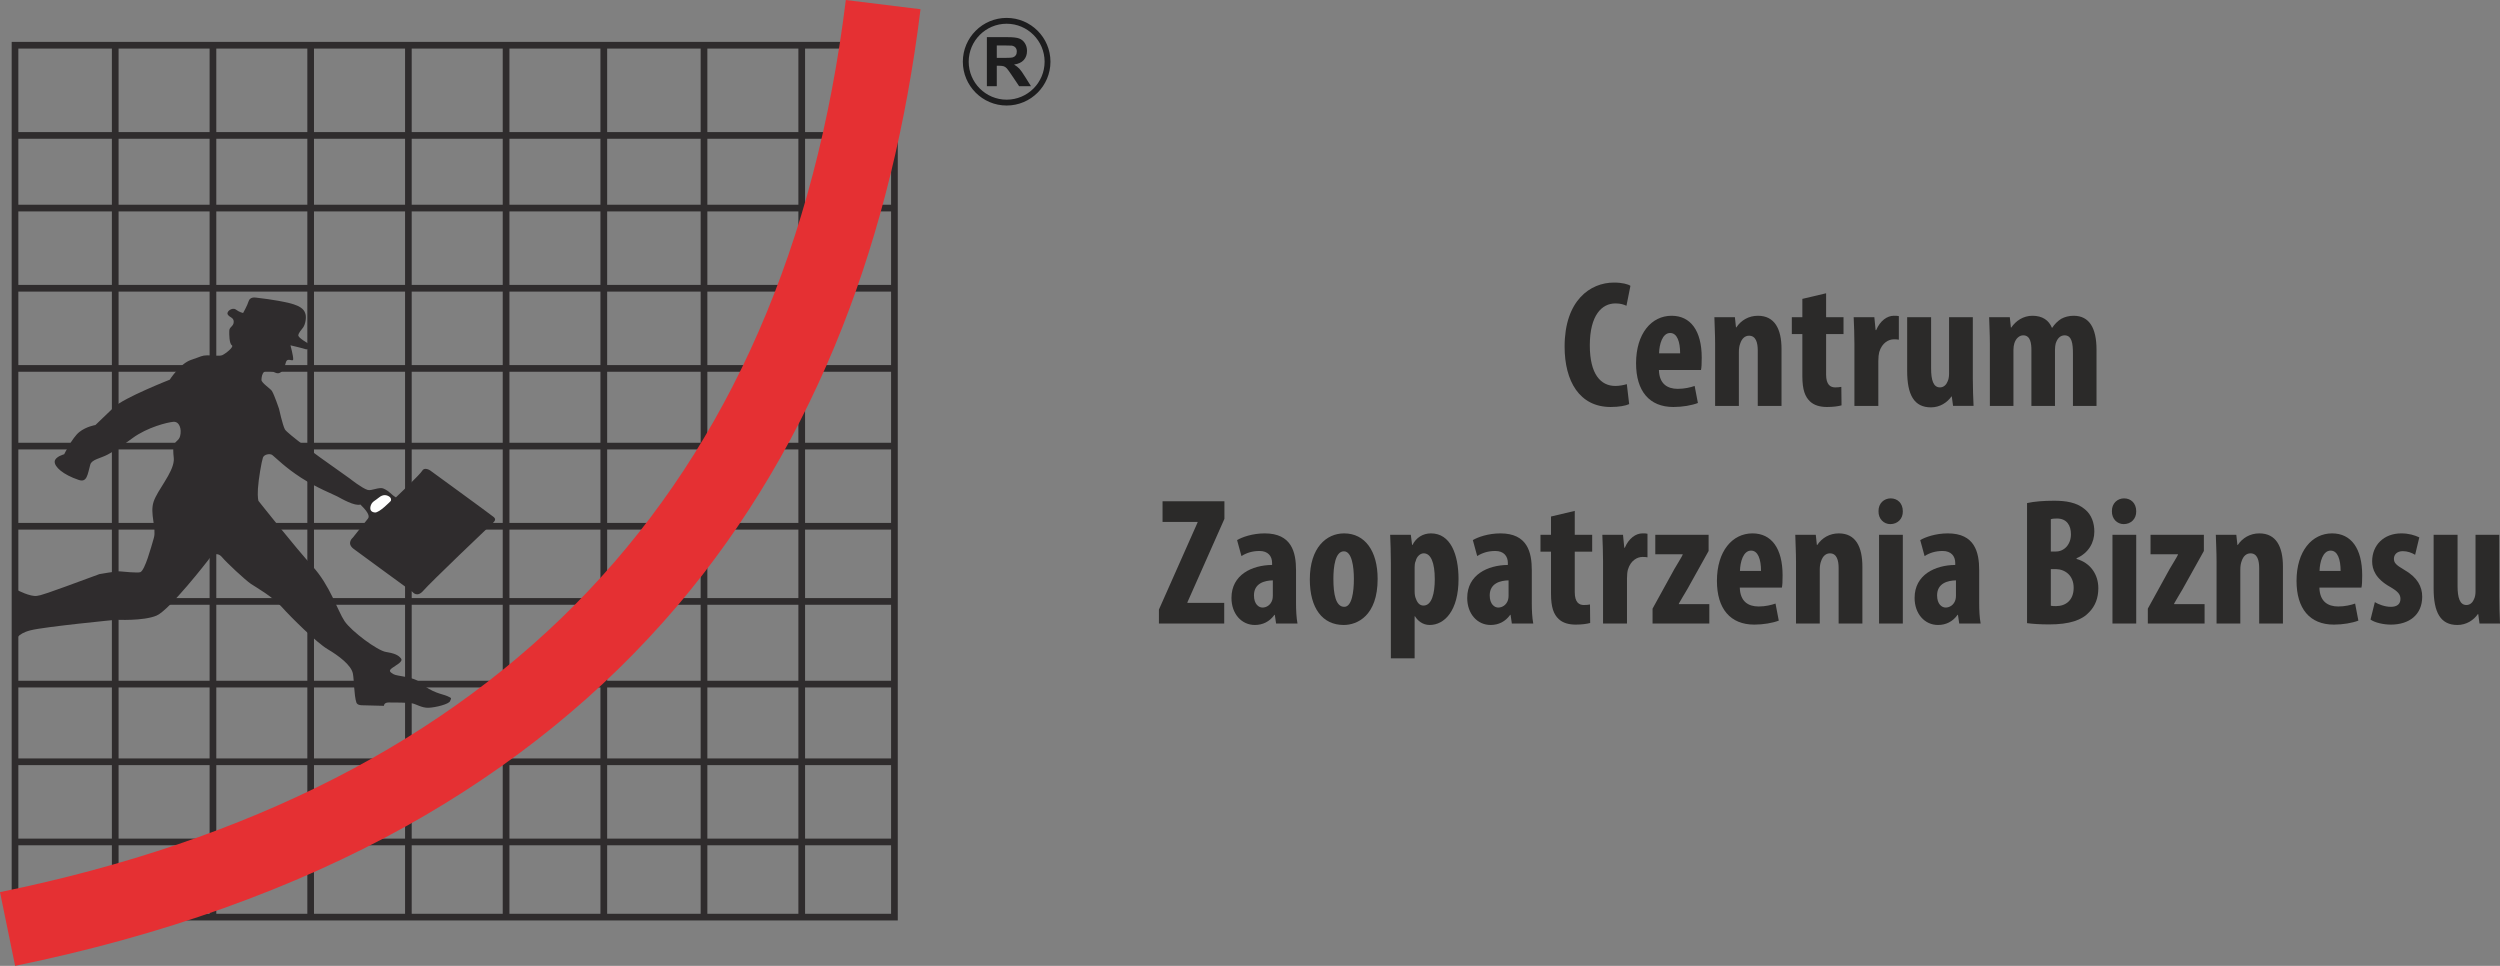 <?xml version="1.0" encoding="UTF-8"?> <svg xmlns="http://www.w3.org/2000/svg" xmlns:xlink="http://www.w3.org/1999/xlink" xmlns:xodm="http://www.corel.com/coreldraw/odm/2003" xml:space="preserve" width="1201px" height="464px" version="1.1" style="shape-rendering:geometricPrecision; text-rendering:geometricPrecision; image-rendering:optimizeQuality; fill-rule:evenodd; clip-rule:evenodd" viewBox="0 0 1226.01 473.64"><rect x="0" y="0" width="1226.01" height="473.64" fill="#808080" stroke="none"/> <defs> <style type="text/css"> .fil3 {fill:#FEFEFE;fill-rule:nonzero} .fil4 {fill:#2B2A29;fill-rule:nonzero} .fil2 {fill:#E53033;fill-rule:nonzero} .fil0 {fill:#2F2C2D;fill-rule:nonzero} .fil1 {fill:#1D1D1E;fill-rule:nonzero} </style> </defs> <g id="Warstwa_x0020_1">  <path class="fil0" d="M9 448.11l427.99 0 0 -424.3 -427.99 0 0 424.3zm431.27 3.27l-434.54 0 0 -430.85 434.54 0 0 430.85z"></path> <polygon class="fil0" points="58.15,448.52 54.87,448.52 54.87,23.4 58.15,23.4 "></polygon> <polygon class="fil0" points="106.07,450.97 102.79,450.97 102.79,22.17 106.07,22.17 "></polygon> <polygon class="fil0" points="153.98,449.48 150.72,449.48 150.72,22.14 153.98,22.14 "></polygon> <polygon class="fil0" points="201.9,450.03 198.64,450.03 198.64,23.4 201.9,23.4 "></polygon> <polygon class="fil0" points="249.83,450.97 246.54,450.97 246.54,22.56 249.83,22.56 "></polygon> <polygon class="fil0" points="297.75,449.74 294.46,449.74 294.46,21.57 297.75,21.57 "></polygon> <polygon class="fil0" points="346.89,450.97 343.61,450.97 343.61,20.94 346.89,20.94 "></polygon> <polygon class="fil0" points="394.81,449.74 391.53,449.74 391.53,20.94 394.81,20.94 "></polygon> <polygon class="fil0" points="438.63,414.52 6.14,414.52 6.14,411.25 438.63,411.25 "></polygon> <polygon class="fil0" points="438.65,375.21 6.14,375.21 6.14,371.93 438.65,371.93 "></polygon> <polygon class="fil0" points="438.3,337.12 6.89,337.12 6.89,333.84 438.3,333.84 "></polygon> <polygon class="fil0" points="438.08,296.57 6.19,296.57 6.19,293.29 438.08,293.29 "></polygon> <polygon class="fil0" points="438.63,259.71 7.37,259.71 7.37,256.43 438.63,256.43 "></polygon> <polygon class="fil0" points="437.4,220.39 7.37,220.39 7.37,217.12 437.4,217.12 "></polygon> <polygon class="fil0" points="438.63,182.3 7.18,182.3 7.18,179.03 438.63,179.03 "></polygon> <polygon class="fil0" points="438.08,142.99 8.59,142.99 8.59,139.71 438.08,139.71 "></polygon> <polygon class="fil0" points="437.4,103.67 7.37,103.67 7.37,100.39 437.4,100.39 "></polygon> <polygon class="fil0" points="438.63,68.04 6.14,68.04 6.14,64.76 438.63,64.76 "></polygon> <path class="fil1" d="M488.83 28.38l3.59 0c2.33,0 3.79,-0.09 4.37,-0.29 0.58,-0.2 1.03,-0.54 1.36,-1.02 0.33,-0.48 0.49,-1.08 0.49,-1.8 0,-0.81 -0.21,-1.47 -0.65,-1.97 -0.43,-0.49 -1.04,-0.81 -1.83,-0.94 -0.39,-0.05 -1.57,-0.08 -3.54,-0.08l-3.79 0 0 6.1zm-4.86 13.89l0 -24.06 10.22 0c2.58,0 4.44,0.21 5.61,0.65 1.16,0.43 2.1,1.2 2.8,2.3 0.7,1.11 1.05,2.37 1.05,3.79 0,1.81 -0.53,3.3 -1.59,4.48 -1.07,1.17 -2.65,1.92 -4.76,2.22 1.04,0.62 1.91,1.29 2.6,2.02 0.68,0.73 1.6,2.04 2.76,3.91l2.94 4.69 -5.81 0 -3.51 -5.23c-1.25,-1.87 -2.1,-3.05 -2.56,-3.54 -0.46,-0.49 -0.95,-0.82 -1.46,-1 -0.52,-0.18 -1.34,-0.27 -2.45,-0.27l-0.98 0 0 10.04 -4.86 0z"></path> <path class="fil1" d="M493.66 11.63c-10.26,0 -18.61,8.36 -18.61,18.62 0,10.27 8.35,18.62 18.61,18.62 10.27,0 18.62,-8.35 18.62,-18.62 0,-10.26 -8.35,-18.62 -18.62,-18.62zm0 40.11c-11.84,0 -21.48,-9.64 -21.48,-21.49 0,-11.85 9.64,-21.48 21.48,-21.48 11.85,0 21.49,9.63 21.49,21.48 0,11.85 -9.64,21.49 -21.49,21.49z"></path> <path class="fil2" d="M7.41 473.64l-7.41 -36.16c245.66,-50.33 385.22,-197.52 414.79,-437.48l36.64 4.51c-6.94,56.34 -19.79,108.67 -38.18,155.54 -20.14,51.35 -47.47,97.51 -81.22,137.2 -36.37,42.77 -81.11,79.1 -132.96,107.96 -55.02,30.62 -119.5,53.65 -191.66,68.43z"></path> <path class="fil0" d="M18.1 292.21c-3.24,0.52 -9.66,-2.86 -9.66,-2.86l-0.68 24.78c0,0 0.27,-3.27 7.22,-5.04 6.94,-1.77 42.07,-5.17 42.07,-5.17 0,0 13.34,0.7 19.74,-2.05 6.41,-2.74 25.28,-27.15 25.28,-27.15 0,0 3.46,-5.54 6.86,-1.44 2.03,2.46 11.3,11.16 14.16,13.07 2.86,1.91 10.49,6.15 15.12,11.33 4.63,5.17 17.12,17.52 22.43,20.65 5.31,3.14 11.6,7.78 12.42,12 0.58,3 0.55,10.64 1.71,14.19 0.48,1.45 2.92,1.34 2.92,1.34l10.62 0.27c0,0 -0.14,-1.64 2.31,-1.64 2.45,0 9.26,0 11.44,0.41 2.18,0.41 4.77,2.32 8.17,2.18 3.4,-0.14 9.94,-1.77 10.48,-3.27 0.55,-1.5 1.09,-1.36 -1.36,-2.45 -2.45,-1.09 -7.41,-1.48 -13.34,-6.67 -3.41,-2.98 -11.3,-3 -13.07,-4.09 -1.77,-1.08 -2.45,-1.63 -0.68,-2.99 1.77,-1.36 5.72,-3.13 4.35,-4.77 -1.36,-1.63 -3.13,-2.45 -7.35,-3.13 -4.22,-0.68 -16.88,-10.08 -20.29,-15.11 -3.4,-5.04 -7.08,-17.43 -15.66,-26.83 -8.57,-9.39 -26.55,-32.13 -26.55,-32.13 0,0 -0.54,-1.36 -0.27,-5.99 0.27,-4.63 1.79,-13.34 2.45,-15.25 0.57,-1.64 3.52,-2.12 4.62,-1.24 2.11,1.69 6.27,6.03 14.03,11.07 7.77,5.03 15.83,8.16 17.84,9.23 2.02,1.07 8.55,4.89 11.3,3.95 2.46,2.41 5.04,5.31 3.68,6.94 -1.36,1.64 -7.35,9.26 -7.35,9.26 0,0 -3.41,2.73 0.41,5.59 3.81,2.86 28.86,21.1 28.86,21.1 0,0 2.18,2.99 5.31,-0.68 3.13,-3.68 32.12,-31.37 33.34,-32.48 1.45,-1.32 2.59,-2.31 1.17,-3.57 -1.05,-0.93 -31.24,-22.91 -31.24,-22.91 0,0 -2.72,-1.77 -3.81,0.14 -1.09,1.91 -12.95,13.11 -12.95,13.11 -2.58,-1.55 -2.98,-2.93 -6.01,-4.29 -2.19,-1 -5.94,1.22 -7.87,0.62 -2.87,-0.89 -8.66,-5.52 -8.66,-5.52l-14.72 -10.47c0,0 -16.02,-11.67 -17.15,-13.66 -1.13,-2 -2.92,-10.17 -2.92,-10.17 0,0 -2.27,-6.74 -3.48,-8.71 -0.69,-1.1 -5.19,-4 -5.12,-5.42 0.08,-1.42 0.24,-3.02 1.39,-4.01 1.14,-0.99 2.02,-0.4 4.05,-0.14 0.88,0.11 4.37,3.74 6.53,-4.42 0.72,-2.74 3.55,0.02 3.6,-1.59 0.05,-1.61 -1.34,-6.8 -1.34,-6.8 0,0 6.39,1.51 7.49,1.92 1.09,0.42 3.37,-1.3 2.34,-2.07 -1.04,-0.79 -6.24,-3.49 -5.98,-4.84 0.26,-1.35 1.29,-2.24 2.39,-3.8 1.09,-1.55 1.61,-4.83 1.14,-6.44 -0.47,-1.61 -1.19,-3.85 -8.11,-5.51 -6.91,-1.67 -15.13,-2.5 -16.17,-2.65 -1.04,-0.16 -3.06,-0.16 -3.64,1.82 -0.57,1.97 -2.69,5.73 -2.69,5.73 0,0 -1.83,-0.38 -3.54,-1.68 -1.72,-1.3 -4.87,0.94 -3.98,2.43 0.89,1.48 2.93,1.38 2.92,3.56 -0.01,2.27 -2.12,2.43 -2.18,4.36 -0.06,1.93 0,6.35 1.25,7.13 1.25,0.79 -3.15,4.18 -4.64,4.85 -1.49,0.66 -4.88,0.03 -7.53,0.11 -2.65,0.08 -2.55,0.46 -7.89,2.26 -5.34,1.8 -10.38,9.68 -10.38,9.68 0,0 -22.53,8.87 -27.32,13.48 -4.8,4.61 -9.14,8.76 -9.14,8.76 0,0 -4.5,0.7 -7.93,3.46 -3.44,2.77 -7.38,10.87 -7.38,10.87 0,0 -4.42,1.15 -4.65,3.49 -0.26,2.6 4.03,6.52 11.83,9.12 4.07,1.35 4.27,-2.72 5.63,-7.57 0.7,-2.49 5.09,-3.06 8.42,-4.84 5.01,-2.68 9.68,-6.22 12.34,-8.16 7.28,-5.3 17.03,-7.7 19.98,-7.95 2.92,-0.25 4.19,3.5 3.3,6.98 -0.64,2.5 -2.47,2.25 -3.11,4.85 -0.67,2.74 0.16,5.19 0,7.18 -0.49,6.25 -7.95,14.36 -9.89,20.18 -1.94,5.82 1.49,12.99 0.12,17.74 -1.38,4.74 -4.35,15.82 -6.62,16.8 -1.16,0.5 -8.64,-0.27 -10.18,-0.4 -1.55,-0.13 -9.9,1.36 -9.9,1.36 -28.37,10.5 -28.47,10.32 -30.65,10.67z"></path> <path class="fil3" d="M183.85 251.32c2.22,0.2 7.81,-5.68 7.81,-5.68 0,0 0.54,-1.22 -0.74,-2.1 -1.28,-0.88 -3.1,-1.22 -5.05,0.41 -1.95,1.62 -3.3,1.96 -3.98,3.78 -0.67,1.83 -0.26,3.38 1.96,3.59z"></path> <path class="fil4" d="M798.95 198.16c-1.69,0.8 -4.98,1.42 -9.07,1.42 -15.3,0 -22.59,-12.63 -22.59,-29.62 0,-22.6 12.54,-31.4 24.19,-31.4 4.09,0 6.94,0.8 8.09,1.6l-1.95 9.78c-1.33,-0.62 -2.85,-1.15 -5.43,-1.15 -6.58,0 -12.54,5.69 -12.54,20.55 0,14.32 5.43,19.92 12.54,19.92 1.96,0 4.18,-0.44 5.61,-0.89l1.15 9.79z"></path> <path class="fil4" d="M823.94 173.25c0,-5.61 -1.42,-9.96 -4.89,-9.96 -3.82,0 -5.34,5.6 -5.43,9.96l10.32 0zm-10.4 8.18c0.17,6.76 4.09,9.25 9.25,9.25 3.29,0 6.22,-0.71 8.27,-1.42l1.6 8.36c-3.02,1.16 -7.56,1.96 -12.01,1.96 -11.83,0 -18.32,-7.83 -18.32,-21.44 0,-14.59 7.56,-23.3 17.43,-23.3 9.34,0 14.77,7.38 14.77,20.54 0,3.12 -0.09,4.81 -0.36,6.05l-20.63 0z"></path> <path class="fil4" d="M841.1 168.62c0,-4.8 -0.27,-8.98 -0.36,-13.07l10.06 0 0.53 4.98 0.18 0c2.31,-3.47 6.05,-5.69 10.58,-5.69 8.28,0 11.57,6.58 11.57,16.28l0 27.93 -11.65 0 0 -27.22c0,-3.74 -0.89,-7.21 -4.27,-7.21 -1.96,0 -3.56,1.34 -4.36,3.92 -0.36,0.89 -0.63,2.31 -0.63,4l0 26.51 -11.65 0 0 -30.43z"></path> <path class="fil4" d="M895.53 143.81l0 11.74 8.54 0 0 8.27 -8.54 0 0 19.84c0,5.07 2.14,6.31 4.45,6.31 1.16,0 2.05,-0.09 3.02,-0.26l0.1 9.07c-1.61,0.44 -4.01,0.8 -7.12,0.8 -3.38,0 -6.32,-0.8 -8.37,-2.76 -2.39,-2.31 -3.73,-5.6 -3.73,-12.45l0 -20.55 -5.16 0 0 -8.27 5.16 0 0 -8.99 11.65 -2.75z"></path> <path class="fil4" d="M909.41 168.62c0,-4.35 -0.18,-9.07 -0.36,-13.07l10.14 0 0.62 6.32 0.27 0c1.96,-4.63 5.43,-7.03 8.63,-7.03 1.15,0 1.78,0 2.49,0.17l0 11.57c-0.71,-0.18 -1.51,-0.18 -2.49,-0.18 -2.5,0 -5.78,1.69 -7.12,6.23 -0.26,0.97 -0.45,2.49 -0.45,4.36l0 22.06 -11.73 0 0 -30.43z"></path> <path class="fil4" d="M967.48 185.79c0,4.63 0.18,9.16 0.36,13.25l-10.05 0 -0.63 -4.62 -0.17 0c-2.05,2.94 -5.61,5.34 -10.05,5.34 -8.28,0 -11.66,-6.14 -11.66,-17.88l0 -26.33 11.74 0 0 25.08c0,5.7 1.07,9.34 4.36,9.34 1.96,0 3.2,-1.51 3.74,-2.93 0.44,-0.89 0.71,-2.23 0.71,-3.74l0 -27.75 11.65 0 0 30.24z"></path> <path class="fil4" d="M975.84 168.62c0,-4.8 -0.27,-8.98 -0.36,-13.07l10.14 0 0.53 5.07 0.19 0c2.22,-3.29 5.86,-5.78 10.4,-5.78 4.89,0 8.01,2.22 9.52,5.87l0.18 0c1.06,-1.69 2.67,-3.29 4.36,-4.36 1.77,-0.98 3.91,-1.51 6.13,-1.51 7.74,0 11.21,6.14 11.21,16.63l0 27.58 -11.56 0 0 -25.62c0,-4.98 -0.54,-8.99 -4.09,-8.99 -2.05,0 -3.56,1.43 -4.37,4.01 -0.17,0.62 -0.35,1.86 -0.35,3.02l0 27.58 -11.56 0 0 -27.31c0,-3.12 -0.36,-7.3 -4.01,-7.3 -1.78,0 -3.55,1.34 -4.36,3.92 -0.26,0.8 -0.44,2.04 -0.44,3.29l0 27.4 -11.56 0 0 -30.43z"></path> <polygon class="fil4" points="568.34,298.92 587.29,256.22 587.29,255.96 570.12,255.96 570.12,245.82 600.46,245.82 600.46,254.44 582.31,295.36 582.31,295.63 600.36,295.63 600.36,305.77 568.34,305.77 "></polygon> <path class="fil4" d="M624.2 284.6c-3.92,0.08 -9.25,1.33 -9.25,7.38 0,4.36 2.4,5.96 4.18,5.96 1.87,0 4,-1.16 4.8,-3.74 0.18,-0.62 0.27,-1.33 0.27,-2.04l0 -7.56zm1.6 21.16l-0.63 -4.26 -0.17 0c-2.41,3.38 -5.79,4.98 -9.61,4.98 -6.58,0 -11.47,-5.52 -11.47,-13.26 0,-11.38 10.05,-16.09 19.92,-16.18l0 -0.98c0,-3.38 -2.05,-5.87 -6.14,-5.87 -3.47,0 -6.31,0.88 -8.89,2.49l-2.14 -7.83c2.41,-1.42 7.48,-3.29 13.53,-3.29 13.25,0 15.38,9.25 15.38,18.06l0 16.18c0,3.47 0.18,7.03 0.71,9.96l-10.49 0z"></path> <path class="fil4" d="M653.9 283.88c0,7.48 1.16,13.7 5.33,13.7 3.74,0 4.72,-7.29 4.72,-13.7 0,-5.95 -0.98,-13.52 -4.89,-13.52 -4.27,0 -5.16,7.57 -5.16,13.52zm21.7 0c0,18.15 -10.05,22.6 -16.63,22.6 -10.41,0 -16.63,-8.18 -16.63,-22.33 0,-15.65 8.18,-22.59 16.8,-22.59 10.24,0 16.46,8.63 16.46,22.32z"></path> <path class="fil4" d="M693.74 289.85c0,1.51 0.18,2.84 0.62,3.73 0.9,2.67 2.4,3.38 3.74,3.38 4.09,0 5.52,-6.05 5.52,-12.9 0,-8.27 -1.96,-12.72 -5.43,-12.72 -1.78,0 -3.47,1.69 -3.91,3.74 -0.45,0.89 -0.54,2.05 -0.54,3.11l0 11.66zm-11.65 -13.79c0,-5.25 -0.18,-9.7 -0.35,-13.79l10.14 0 0.62 4.98 0.17 0c1.79,-3.56 5.07,-5.69 9.08,-5.69 9.6,0 13.52,10.32 13.52,22.41 0,15.48 -6.85,22.51 -14.15,22.51 -3.55,0 -5.96,-2.22 -7.2,-4.27l-0.18 0 0 20.63 -11.65 0 0 -46.78z"></path> <path class="fil4" d="M739.81 284.6c-3.91,0.08 -9.25,1.33 -9.25,7.38 0,4.36 2.4,5.96 4.18,5.96 1.87,0 4,-1.16 4.8,-3.74 0.18,-0.62 0.27,-1.33 0.27,-2.04l0 -7.56zm1.6 21.16l-0.62 -4.26 -0.18 0c-2.4,3.38 -5.78,4.98 -9.61,4.98 -6.58,0 -11.47,-5.52 -11.47,-13.26 0,-11.38 10.05,-16.09 19.93,-16.18l0 -0.98c0,-3.38 -2.05,-5.87 -6.14,-5.87 -3.47,0 -6.32,0.88 -8.9,2.49l-2.13 -7.83c2.4,-1.42 7.47,-3.29 13.52,-3.29 13.25,0 15.39,9.25 15.39,18.06l0 16.18c0,3.47 0.17,7.03 0.71,9.96l-10.5 0z"></path> <path class="fil4" d="M772.27 250.53l0 11.74 8.54 0 0 8.27 -8.54 0 0 19.84c0,5.07 2.14,6.31 4.45,6.31 1.16,0 2.05,-0.08 3.02,-0.26l0.09 9.07c-1.6,0.44 -4,0.8 -7.11,0.8 -3.38,0 -6.32,-0.8 -8.37,-2.76 -2.4,-2.31 -3.73,-5.6 -3.73,-12.45l0 -20.55 -5.16 0 0 -8.27 5.16 0 0 -8.98 11.65 -2.76z"></path> <path class="fil4" d="M786.14 275.35c0,-4.36 -0.18,-9.08 -0.35,-13.08l10.14 0 0.62 6.32 0.27 0c1.95,-4.63 5.42,-7.03 8.62,-7.03 1.16,0 1.78,0 2.49,0.18l0 11.56c-0.71,-0.18 -1.51,-0.18 -2.49,-0.18 -2.49,0 -5.78,1.69 -7.11,6.23 -0.27,0.98 -0.45,2.49 -0.45,4.36l0 22.06 -11.74 0 0 -30.42z"></path> <path class="fil4" d="M810.42 298.47l10.68 -19.39c1.42,-2.49 3.29,-5.34 4.09,-7.03l0 -0.26 -13.43 0 0 -9.52 26.15 0 0 7.92 -10.41 18.68c-1.51,2.58 -3.2,5.33 -4.18,7.11l0 0.27 14.94 0 0 9.52 -27.84 0 0 -7.3z"></path> <path class="fil4" d="M863.61 279.97c0,-5.6 -1.42,-9.96 -4.89,-9.96 -3.83,0 -5.34,5.6 -5.43,9.96l10.32 0zm-10.41 8.18c0.18,6.77 4.09,9.26 9.25,9.26 3.29,0 6.23,-0.72 8.27,-1.43l1.6 8.37c-3.02,1.15 -7.56,1.95 -12,1.95 -11.83,0 -18.33,-7.83 -18.33,-21.44 0,-14.59 7.56,-23.3 17.44,-23.3 9.34,0 14.76,7.38 14.76,20.55 0,3.11 -0.08,4.8 -0.35,6.04l-20.64 0z"></path> <path class="fil4" d="M880.77 275.35c0,-4.81 -0.27,-8.99 -0.36,-13.08l10.06 0 0.53 4.98 0.18 0c2.31,-3.47 6.04,-5.69 10.58,-5.69 8.27,0 11.56,6.58 11.56,16.28l0 27.93 -11.65 0 0 -27.22c0,-3.74 -0.89,-7.2 -4.27,-7.2 -1.95,0 -3.55,1.33 -4.35,3.91 -0.36,0.89 -0.63,2.31 -0.63,4l0 26.51 -11.65 0 0 -30.42z"></path> <path class="fil4" d="M921.5 262.27l11.65 0 0 43.5 -11.65 0 0 -43.5zm11.65 -11.56c0.09,3.73 -2.58,6.31 -6.14,6.31 -3.2,0 -5.87,-2.58 -5.78,-6.31 -0.09,-3.92 2.76,-6.32 5.96,-6.32 3.38,0 5.96,2.4 5.96,6.32z"></path> <path class="fil4" d="M959.21 284.6c-3.91,0.08 -9.25,1.33 -9.25,7.38 0,4.36 2.4,5.96 4.18,5.96 1.87,0 4.01,-1.16 4.8,-3.74 0.18,-0.62 0.27,-1.33 0.27,-2.04l0 -7.56zm1.6 21.16l-0.62 -4.26 -0.18 0c-2.4,3.38 -5.78,4.98 -9.6,4.98 -6.59,0 -11.48,-5.52 -11.48,-13.26 0,-11.38 10.05,-16.09 19.93,-16.18l0 -0.98c0,-3.38 -2.05,-5.87 -6.14,-5.87 -3.47,0 -6.32,0.88 -8.9,2.49l-2.13 -7.83c2.4,-1.42 7.47,-3.29 13.52,-3.29 13.25,0 15.39,9.25 15.39,18.06l0 16.18c0,3.47 0.17,7.03 0.71,9.96l-10.5 0z"></path> <path class="fil4" d="M1005.73 297.05c0.71,0.18 1.51,0.18 2.57,0.18 4.72,0 8.63,-2.85 8.63,-8.99 0,-5.96 -4.09,-9.07 -8.71,-9.16l-2.49 0 0 17.97zm0 -26.6l2.49 0c4.18,0 7.38,-3.55 7.38,-8.45 0,-4.35 -2.05,-7.73 -6.85,-7.73 -1.25,0 -2.31,0.08 -3.02,0.35l0 15.83zm-11.66 -23.75c3.56,-0.8 8.19,-1.15 13.26,-1.15 5.6,0 11.03,0.71 15.2,4.27 3.21,2.67 4.54,6.67 4.54,10.85 0,5.34 -2.76,10.5 -8.71,13.08l0 0.35c6.93,1.96 10.67,7.74 10.67,14.32 0,4.98 -1.6,8.81 -4.45,11.74 -3.55,3.92 -9.6,6.05 -19.66,6.05 -4.44,0 -8.18,-0.26 -10.85,-0.62l0 -58.89z"></path> <path class="fil4" d="M1035.96 262.27l11.65 0 0 43.5 -11.65 0 0 -43.5zm11.65 -11.56c0.09,3.73 -2.58,6.31 -6.14,6.31 -3.2,0 -5.87,-2.58 -5.78,-6.31 -0.09,-3.92 2.76,-6.32 5.96,-6.32 3.38,0 5.96,2.4 5.96,6.32z"></path> <path class="fil4" d="M1053.3 298.47l10.67 -19.39c1.43,-2.49 3.29,-5.34 4.1,-7.03l0 -0.26 -13.44 0 0 -9.52 26.16 0 0 7.92 -10.41 18.68c-1.51,2.58 -3.2,5.33 -4.18,7.11l0 0.27 14.94 0 0 9.52 -27.84 0 0 -7.3z"></path> <path class="fil4" d="M1087.01 275.35c0,-4.81 -0.27,-8.99 -0.36,-13.08l10.05 0 0.54 4.98 0.17 0c2.32,-3.47 6.05,-5.69 10.59,-5.69 8.27,0 11.56,6.58 11.56,16.28l0 27.93 -11.65 0 0 -27.22c0,-3.74 -0.89,-7.2 -4.27,-7.2 -1.96,0 -3.56,1.33 -4.36,3.91 -0.35,0.89 -0.62,2.31 -0.62,4l0 26.51 -11.65 0 0 -30.42z"></path> <path class="fil4" d="M1147.84 279.97c0,-5.6 -1.42,-9.96 -4.89,-9.96 -3.82,0 -5.34,5.6 -5.43,9.96l10.32 0zm-10.4 8.18c0.17,6.77 4.09,9.26 9.24,9.26 3.3,0 6.23,-0.72 8.28,-1.43l1.6 8.37c-3.03,1.15 -7.56,1.95 -12.01,1.95 -11.83,0 -18.32,-7.83 -18.32,-21.44 0,-14.59 7.56,-23.3 17.43,-23.3 9.34,0 14.77,7.38 14.77,20.55 0,3.11 -0.09,4.8 -0.36,6.04l-20.63 0z"></path> <path class="fil4" d="M1164.64 295.27c1.7,1.07 4.9,2.31 7.83,2.31 3.03,0 4.72,-1.33 4.72,-3.91 0,-2.22 -1.25,-3.65 -5.07,-5.87 -7.12,-4 -8.81,-8.54 -8.81,-12.54 0,-7.83 5.61,-13.7 14.32,-13.7 3.65,0 6.5,0.89 8.81,1.96l-2.05 8.54c-1.69,-0.99 -3.73,-1.78 -6.05,-1.78 -2.93,0 -4.35,1.78 -4.35,3.73 0,1.96 0.97,3.03 5.07,5.43 6.4,3.65 8.8,8.18 8.8,13.16 0,8.9 -6.4,13.7 -15.39,13.7 -3.64,0 -7.91,-0.98 -9.96,-2.49l2.13 -8.54z"></path> <path class="fil4" d="M1225.66 292.52c0,4.62 0.18,9.16 0.35,13.25l-10.05 0 -0.62 -4.63 -0.18 0c-2.04,2.94 -5.6,5.34 -10.05,5.34 -8.27,0 -11.65,-6.14 -11.65,-17.88l0 -26.33 11.74 0 0 25.08c0,5.7 1.07,9.34 4.36,9.34 1.95,0 3.2,-1.51 3.73,-2.93 0.45,-0.89 0.72,-2.22 0.72,-3.74l0 -27.75 11.65 0 0 30.25z"></path> </g> </svg> 